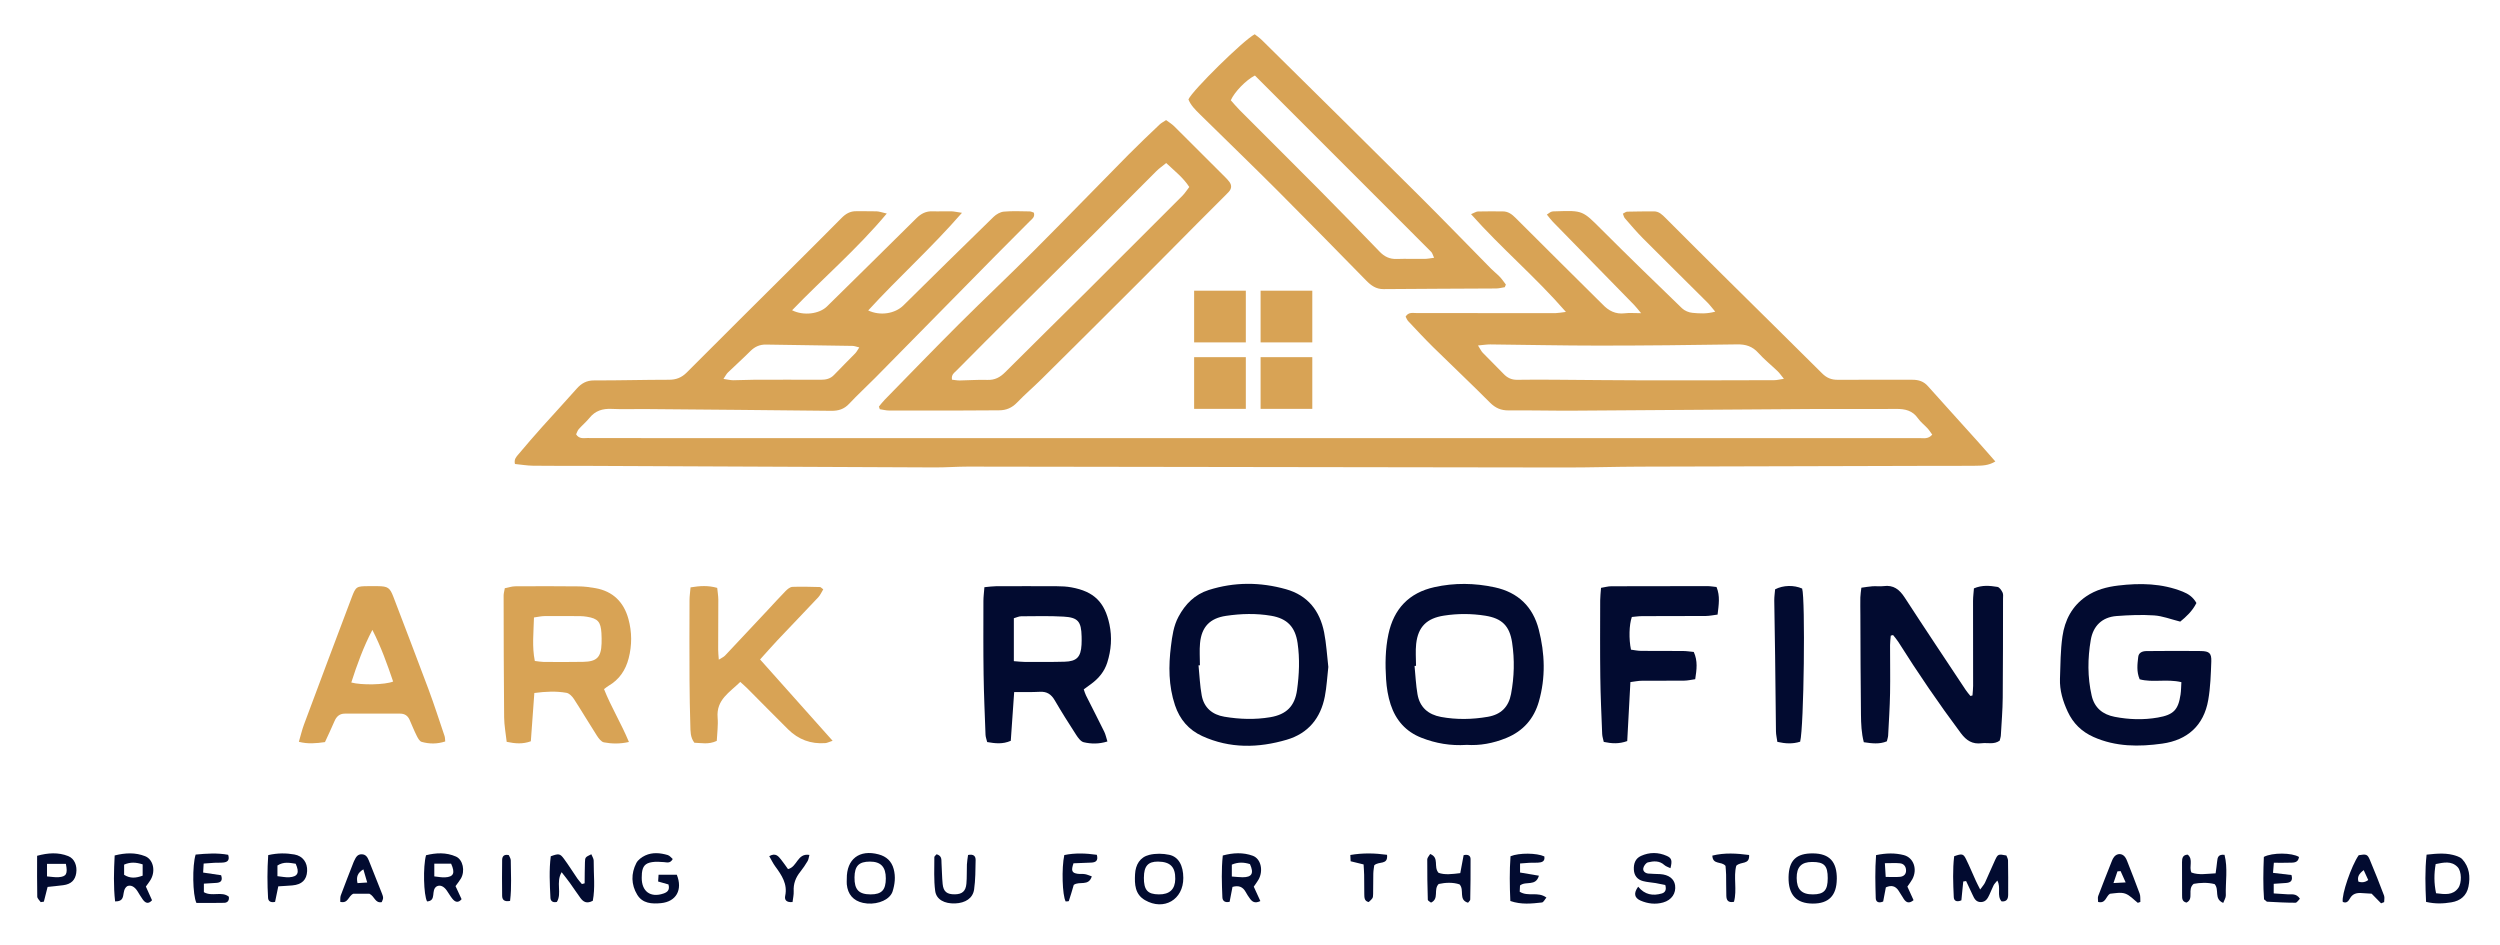 <?xml version="1.0" encoding="UTF-8"?>
<svg xmlns="http://www.w3.org/2000/svg" version="1.1" viewBox="0 0 677 256">
  <defs>
    <style>
      .cls-1 {
        fill: #d8a355;
      }

      .cls-2 {
        fill: #020b30;
      }
    </style>
  </defs>
  <!-- Generator: Adobe Illustrator 28.7.5, SVG Export Plug-In . SVG Version: 1.2.0 Build 176)  -->
  <g>
    <g id="Layer_1">
      <path class="cls-1" d="M240.12,57.85c-8.08,9.65-17.24,17.47-25.62,26.17,3.1,1.56,7.37,1.01,9.45-1.04,8.07-7.95,16.16-15.89,24.2-23.87,1.26-1.26,2.62-1.96,4.42-1.89,1.66.07,3.33-.04,5,0,.78.02,1.55.21,2.93.41-8.28,9.52-17.25,17.54-25.39,26.44,3.27,1.54,7.27.87,9.53-1.36,8.12-8.02,16.25-16.03,24.43-23.99.72-.7,1.8-1.32,2.77-1.41,2.31-.21,4.66-.09,6.99-.06.39,0,.77.22,1.14.34.36,1.24-.55,1.75-1.15,2.36-3.04,3.08-6.13,6.12-9.17,9.21-10.88,11.03-21.73,22.09-32.61,33.12-2.34,2.37-4.81,4.62-7.08,7.05-1.38,1.48-2.9,1.94-4.87,1.92-16.91-.2-33.82-.33-50.73-.48-2.92-.02-5.84.1-8.75-.04-2.42-.11-4.4.49-5.96,2.42-.89,1.09-1.99,2.01-2.93,3.07-.35.4-.5.98-.71,1.4.84,1.31,2.02,1,3.05,1,5.25.03,10.5.02,15.75.02,106.83,0,213.66,0,320.49,0,8.17,0,16.33.02,24.5,0,1.11,0,2.35.33,3.45-.94-.42-.57-.79-1.18-1.27-1.7-.84-.92-1.88-1.69-2.59-2.71-1.47-2.11-3.47-2.57-5.87-2.55-7.42.07-14.83-.03-22.25.02-21.74.13-43.49.32-65.23.45-5.83.03-11.67-.12-17.5-.07-2.07.02-3.58-.64-5.06-2.12-5.05-5.08-10.27-9.99-15.38-15.01-2.31-2.28-4.52-4.66-6.75-7.03-.32-.34-.48-.82-.71-1.23.77-1.3,1.95-.97,2.96-.97,10.92,0,21.83.01,32.75.02,1.67,0,3.33.02,5-.01.7-.02,1.41-.16,2.7-.32-8.23-9.47-17.47-17.22-25.69-26.47.9-.36,1.38-.72,1.86-.73,2.25-.06,4.5-.03,6.75-.02,1.44,0,2.46.77,3.45,1.76,7.42,7.42,14.87,14.81,22.32,22.2.41.41.85.8,1.25,1.23,1.63,1.73,3.51,2.71,5.99,2.4,1.26-.16,2.57-.03,4.43-.03-.86-1.02-1.33-1.66-1.88-2.22-7.33-7.51-14.68-15.01-22.01-22.52-.55-.57-1.02-1.22-1.63-1.96.59-.38.89-.67,1.26-.78.38-.12.82-.1,1.24-.11,7.27-.25,7.19-.18,12.32,4.95,7.19,7.19,14.48,14.27,21.79,21.32.71.68,1.86,1.15,2.85,1.23,1.85.17,3.77.32,6.14-.32-.89-1.04-1.45-1.81-2.11-2.47-5.84-5.83-11.72-11.61-17.54-17.46-1.7-1.71-3.25-3.56-4.84-5.38-.25-.28-.32-.72-.52-1.22.45-.22.79-.54,1.15-.55,2.41-.06,4.83-.07,7.25-.08,1.39,0,2.26.91,3.16,1.8,5.54,5.54,11.07,11.08,16.64,16.59,8.58,8.5,17.2,16.96,25.76,25.49,1.22,1.22,2.5,1.74,4.2,1.73,6.74-.05,13.49.02,20.23-.01,1.69,0,3.06.43,4.21,1.73,4.38,4.91,8.81,9.77,13.2,14.66,1.66,1.84,3.28,3.72,5.06,5.74-1.84,1.12-3.58,1.13-5.27,1.16-4.33.06-8.67.02-13,.03-26,.07-52,.12-78,.21-6.75.02-13.49.24-20.24.23-53.91-.07-107.82-.17-161.73-.24-3,0-6,.24-8.99.22-31.41-.12-62.82-.28-94.24-.42-4.83-.02-9.67.03-14.5-.04-1.64-.02-3.27-.31-4.92-.47-.31-1.31.41-1.99.96-2.64,2.09-2.49,4.21-4.94,6.37-7.36,3.11-3.48,6.3-6.88,9.38-10.38,1.29-1.46,2.69-2.26,4.74-2.25,6.75.02,13.49-.18,20.24-.18,1.97,0,3.44-.57,4.86-1.99,9.52-9.57,19.12-19.06,28.68-28.59,4.42-4.41,8.85-8.81,13.24-13.25,1.11-1.12,2.32-1.84,3.95-1.81,1.83.04,3.67-.04,5.5.03.75.03,1.5.31,2.78.6ZM400.24,93.55c.61.95.87,1.54,1.29,1.98,1.85,1.92,3.77,3.76,5.61,5.69,1.04,1.1,2.2,1.66,3.74,1.63,3.41-.06,6.82-.04,10.23-.02,8.15.05,16.3.16,24.45.17,11.65.02,23.29-.02,34.94-.05.69,0,1.38-.19,2.58-.37-.78-.96-1.18-1.56-1.68-2.04-1.74-1.67-3.64-3.19-5.25-4.98-1.59-1.77-3.39-2.34-5.73-2.3-12.48.19-24.96.33-37.44.33-9.82,0-19.63-.22-29.45-.32-.94,0-1.89.16-3.28.28ZM232.69,94.08c-.78-.18-1.31-.41-1.84-.41-7.8-.13-15.61-.22-23.41-.36-1.69-.03-3.02.56-4.22,1.75-1.99,2-4.1,3.88-6.13,5.84-.38.37-.62.89-1.18,1.71,1.12.16,1.89.36,2.66.36,1.83,0,3.65-.13,5.48-.13,6.07-.02,12.13-.03,18.2,0,1.38,0,2.6-.24,3.61-1.31,1.88-1.99,3.86-3.9,5.76-5.87.37-.39.61-.9,1.07-1.57Z"/>
      <path class="cls-1" d="M238.01,110.1c.51-.61.99-1.26,1.55-1.83,6.69-6.84,13.35-13.73,20.12-20.49,6.66-6.64,13.51-13.09,20.16-19.74,8.64-8.65,17.15-17.44,25.74-26.14,2.75-2.78,5.6-5.47,8.43-8.17.46-.44,1.06-.74,1.77-1.21.79.59,1.56,1.05,2.19,1.67,4.61,4.57,9.2,9.17,13.79,13.76.41.41.82.84,1.16,1.3.69.94.61,1.86-.18,2.71-.28.31-.57.6-.87.9-2.59,2.59-5.18,5.17-7.76,7.76-5.28,5.31-10.53,10.65-15.83,15.94-8.71,8.71-17.45,17.4-26.2,26.07-2.19,2.17-4.54,4.17-6.67,6.39-1.38,1.43-2.93,2.09-4.87,2.09-3.83,0-7.66.06-11.49.06-6.08.01-12.15.02-18.23,0-.86,0-1.72-.23-2.57-.36-.08-.24-.16-.48-.24-.72ZM315.81,44.15c-1.02.83-1.9,1.43-2.64,2.17-5.78,5.76-11.51,11.57-17.29,17.32-7.02,6.99-14.09,13.94-21.12,20.93-5.26,5.23-10.49,10.48-15.7,15.74-.6.61-1.51,1.11-1.26,2.51.68.07,1.39.22,2.09.21,2.5-.03,5-.24,7.49-.15,2.01.07,3.43-.69,4.82-2.08,7.35-7.37,14.8-14.64,22.18-21.99,8.62-8.58,17.22-17.18,25.81-25.79.68-.68,1.2-1.52,1.87-2.38-1.67-2.57-3.92-4.28-6.25-6.49Z"/>
      <path class="cls-1" d="M407.5,77.77c-.78.12-1.56.34-2.34.35-10.16.07-20.32.07-30.48.17-2.06.02-3.4-.98-4.73-2.34-7.93-8.09-15.85-16.18-23.85-24.19-7-7-14.13-13.89-21.19-20.83-1.24-1.22-2.48-2.45-3.08-4.01,1.01-2.38,15.01-16.15,17.95-17.64.6.48,1.34.98,1.97,1.6,14.09,13.92,28.2,27.84,42.25,41.81,6.67,6.64,13.21,13.4,19.81,20.1.76.77,1.63,1.43,2.37,2.21.6.63,1.08,1.37,1.61,2.06l-.29.7ZM388.35,69.82c-.36-.77-.46-1.29-.77-1.6-15.93-15.96-31.88-31.9-47.75-47.77-2.38,1.2-5.52,4.42-6.53,6.7.73.81,1.5,1.76,2.37,2.63,7.23,7.26,14.51,14.47,21.72,21.75,5.45,5.5,10.84,11.06,16.22,16.63,1.3,1.35,2.74,2.04,4.64,1.97,2.5-.09,5,.01,7.5-.02.78,0,1.56-.18,2.6-.3Z"/>
      <path class="cls-2" d="M534.52,159.34c2.26-.97,4.35-.73,6.37-.41.55.08,1.1.9,1.4,1.51.24.48.13,1.14.13,1.72-.01,8.92,0,17.83-.08,26.75-.03,3.41-.32,6.82-.51,10.23-.03.48-.21.96-.32,1.43-1.55,1.12-3.28.5-4.88.7-2.49.31-4.1-.69-5.63-2.73-5.98-8.01-11.61-16.26-16.94-24.72-.41-.65-.94-1.24-1.42-1.85-.21.05-.41.11-.62.16-.07.86-.19,1.71-.19,2.57-.01,4.33.08,8.67,0,13-.07,3.83-.32,7.65-.52,11.48-.03.48-.21.96-.35,1.57-2.01.83-4.02.58-6.24.24-.65-2.49-.74-4.98-.77-7.44-.12-9-.12-18-.16-26.99,0-1.58-.05-3.17-.01-4.75.02-.81.16-1.62.28-2.66,1.1-.15,2.05-.32,3.01-.39,1-.07,2.01.09,3-.04,2.7-.37,4.31.92,5.72,3.09,5.44,8.38,11,16.69,16.52,25.02.38.58.85,1.1,1.28,1.64.19-.05.38-.1.56-.14.06-.86.17-1.73.17-2.59,0-7.67-.03-15.33-.02-23,0-1.13.16-2.26.24-3.38Z"/>
      <path class="cls-1" d="M144.7,187.65c-.33,4.6-.64,8.8-.95,13.09-2.2.8-4.2.64-6.54.15-.24-2.24-.67-4.44-.69-6.64-.11-11-.12-22-.14-32.99,0-.56.18-1.13.32-1.97.94-.18,1.88-.51,2.82-.52,5.75-.04,11.5-.04,17.25.02,1.49.02,2.99.22,4.47.48,4.77.85,7.7,3.8,8.94,8.37.96,3.5.98,7.08.06,10.63-.83,3.21-2.54,5.76-5.45,7.45-.35.2-.66.48-1.22.89,1.9,4.82,4.65,9.26,6.74,14.32-2.52.56-4.67.49-6.76.1-.73-.14-1.43-1.07-1.9-1.8-2.12-3.29-4.1-6.66-6.23-9.94-.46-.71-1.25-1.53-2.01-1.67-2.78-.49-5.59-.37-8.7.04ZM144.6,167.21c-.1,4.1-.56,7.86.23,11.78.9.1,1.63.25,2.36.26,3.58.02,7.16.05,10.74-.02,3.72-.07,4.86-1.26,4.98-5.02.03-.91.01-1.83-.04-2.75-.18-3.08-.97-3.97-3.96-4.45-.57-.09-1.16-.15-1.74-.16-3.25-.02-6.5-.04-9.74-.01-.8,0-1.61.2-2.83.37Z"/>
      <path class="cls-2" d="M266.59,159.01c1.33-.12,2.22-.26,3.11-.26,5.5-.02,11-.03,16.49,0,1.33,0,2.67.07,3.97.31,6.09,1.12,9,3.98,10.28,10.02.74,3.5.48,6.96-.6,10.36-.76,2.39-2.28,4.23-4.27,5.71-.66.49-1.32.97-2.09,1.53.22.61.36,1.16.61,1.65,1.64,3.28,3.33,6.53,4.94,9.82.38.77.54,1.64.86,2.64-2.34.73-4.43.67-6.41.21-.81-.19-1.54-1.21-2.06-2.01-1.99-3.07-3.95-6.18-5.79-9.34-.94-1.62-2.11-2.42-4.03-2.31-2.22.12-4.44.06-6.96.08-.32,4.6-.62,8.87-.92,13.19-2.22.97-4.21.71-6.39.34-.18-.75-.43-1.37-.45-2-.2-5.41-.44-10.81-.52-16.22-.1-6.66-.06-13.33-.05-19.99,0-1.13.16-2.26.27-3.72ZM274.55,179.04c1.23.09,2.12.21,3.01.21,3.58,0,7.15.04,10.73-.06,3.3-.09,4.41-1.27,4.59-4.6.04-.75.04-1.5.02-2.24-.09-4.03-.96-5.15-4.9-5.37-3.81-.22-7.65-.11-11.47-.09-.62,0-1.23.32-1.98.53v11.62Z"/>
      <path class="cls-2" d="M590.7,184.72c-4.02-.93-7.74.19-11.28-.77-.89-2.1-.61-4.09-.39-6.05.13-1.19,1.13-1.57,2.22-1.59,1.67-.03,3.33-.03,5-.03,3.25,0,6.5-.03,9.75.02,2.27.04,2.9.57,2.82,2.83-.13,3.48-.23,7-.83,10.43-1.2,6.91-5.64,10.86-12.45,11.81-6.31.88-12.61.89-18.64-1.81-3.21-1.44-5.5-3.7-6.96-6.84-1.31-2.82-2.21-5.78-2.1-8.92.13-3.82.13-7.67.67-11.45.63-4.41,2.6-8.25,6.44-10.86,2.62-1.78,5.62-2.57,8.68-2.93,5.92-.71,11.81-.61,17.47,1.66,1.5.6,2.78,1.45,3.69,3.07-1.07,2.18-2.81,3.76-4.38,5.04-2.59-.65-4.81-1.53-7.07-1.68-3.38-.23-6.81-.08-10.19.17-3.91.3-6.31,2.69-6.96,6.43-.87,5.03-.91,10.11.24,15.14.76,3.31,3.01,5.1,6.22,5.72,3.87.75,7.78.88,11.68.2,4.26-.74,5.55-2.05,6.17-6.28.15-1.03.14-2.09.22-3.3Z"/>
      <path class="cls-2" d="M397.11,201.72c-4.31.28-8.28-.41-12.15-1.92-4.29-1.67-6.98-4.79-8.37-9.01-.72-2.19-1.09-4.54-1.24-6.85-.26-4.07-.22-8.15.63-12.18,1.46-6.89,5.57-11.23,12.45-12.76,5.43-1.21,10.92-1.13,16.36.05,6.3,1.37,10.32,5.24,11.91,11.44,1.67,6.47,1.88,13.04.02,19.5-1.32,4.61-4.21,7.98-8.82,9.86-3.55,1.45-7.16,2.11-10.79,1.86ZM383.44,180.31l-.38.02c.25,2.56.36,5.15.8,7.68.61,3.52,2.9,5.5,6.38,6.14,4.22.77,8.43.69,12.67-.04,3.58-.62,5.62-2.68,6.28-6.18.87-4.62.99-9.27.29-13.92-.69-4.54-2.76-6.56-7.27-7.28-3.73-.59-7.46-.6-11.19-.02-4.61.71-7.01,3.01-7.52,7.63-.22,1.97-.04,3.99-.04,5.98Z"/>
      <path class="cls-2" d="M359.71,180.62c-.31,2.7-.44,5.37-.94,7.96-1.13,5.87-4.49,10.02-10.3,11.73-7.71,2.27-15.41,2.43-22.9-.98-3.68-1.68-6.1-4.52-7.38-8.35-1.76-5.26-1.77-10.64-1.09-16.05.34-2.71.7-5.44,2.04-7.93,1.85-3.44,4.41-6.03,8.19-7.23,6.94-2.2,13.94-2.17,20.91-.21,5.89,1.65,9.17,5.84,10.33,11.67.61,3.08.78,6.26,1.14,9.38ZM324.94,180.16c-.13,0-.25.01-.38.02.28,2.73.37,5.49.87,8.17.62,3.29,2.84,5.19,6.14,5.74,4.13.69,8.28.83,12.43.13,4.35-.74,6.63-2.98,7.24-7.36.59-4.22.76-8.45.15-12.7-.63-4.37-2.8-6.67-7.17-7.41-4.07-.69-8.13-.58-12.19.02-4.36.64-6.64,2.96-7.06,7.4-.19,1.98-.03,3.99-.03,5.99Z"/>
      <path class="cls-1" d="M120.55,200.79c-2.18.72-4.3.69-6.36.11-.57-.16-1.03-1.02-1.35-1.66-.71-1.41-1.29-2.88-1.93-4.33-.49-1.1-1.33-1.66-2.55-1.66-4.99,0-9.98,0-14.98,0-1.44,0-2.27.79-2.81,2.06-.81,1.9-1.7,3.76-2.57,5.65-2.42.34-4.59.56-7.07-.08.51-1.73.86-3.25,1.4-4.7,4.27-11.46,8.56-22.91,12.89-34.34,1.15-3.05,1.33-3.09,4.57-3.11.83,0,1.66,0,2.5,0,2.76.03,3.29.41,4.25,2.92,3.16,8.32,6.38,16.62,9.48,24.96,1.57,4.21,2.94,8.49,4.38,12.75.12.37.1.79.17,1.43ZM100.84,170.57c-2.43,4.64-4.15,9.4-5.71,14.25,2.74.76,9.14.64,11.33-.26-1.6-4.7-3.27-9.39-5.62-13.99Z"/>
      <path class="cls-1" d="M187,159.06c2.6-.43,4.78-.55,7.22.14.11,1.1.29,2.14.3,3.19.01,4.5-.04,8.99-.04,13.49,0,.79.09,1.59.17,2.76.8-.51,1.34-.73,1.69-1.11,3.83-4.05,7.64-8.13,11.45-12.2,1.65-1.76,3.26-3.56,4.95-5.28.5-.51,1.22-1.11,1.86-1.13,2.48-.1,4.97,0,7.46.05.2,0,.39.27.88.62-.45.73-.79,1.55-1.35,2.15-3.64,3.89-7.35,7.71-11.01,11.59-1.58,1.68-3.09,3.42-4.75,5.25,6.59,7.39,12.98,14.55,19.64,22.02-.98.32-1.47.6-1.98.63q-5.85.44-10.08-3.73c-3.72-3.69-7.4-7.44-11.1-11.15-.52-.52-1.09-.99-1.85-1.69-2.85,2.83-6.53,4.79-6.13,9.65.18,2.11-.14,4.26-.23,6.32-2.23,1.05-4.19.55-6.07.5-1.13-1.51-1.04-3.13-1.09-4.68-.12-4.08-.2-8.16-.22-12.24-.04-7.24-.03-14.49,0-21.73,0-1.05.17-2.1.28-3.42Z"/>
      <path class="cls-2" d="M440.66,200.68c-2.25.81-4.18.69-6.36.23-.15-.72-.4-1.42-.43-2.13-.2-5.15-.45-10.31-.51-15.47-.09-6.91-.04-13.82-.03-20.73,0-1.06.14-2.12.23-3.39,1.04-.17,1.91-.43,2.77-.43,8.66-.04,17.32-.05,25.97-.04.81,0,1.62.15,2.53.24,1.02,2.47.6,4.81.29,7.47-1.13.14-2.16.37-3.19.38-5.74.04-11.49.01-17.23.04-.97,0-1.94.16-2.8.23-.74,2.1-.84,5.98-.23,8.85.85.11,1.8.32,2.75.33,3.75.04,7.49,0,11.24.03.98,0,1.95.16,3.01.26,1.12,2.45.79,4.77.39,7.38-1.07.15-2.02.38-2.98.39-3.83.04-7.66,0-11.49.03-.96,0-1.92.22-3.08.36-.29,5.42-.57,10.63-.86,15.99Z"/>
      <path class="cls-2" d="M487.49,200.85c-2.03.65-3.97.54-6.18.05-.13-.96-.37-1.91-.38-2.87-.1-6.81-.14-13.63-.23-20.44-.06-4.99-.18-9.97-.23-14.96-.01-1.06.16-2.12.23-3.04,2.2-1.15,5.12-1.19,7.32-.21.89,2.82.49,37.44-.54,41.47Z"/>
      <path class="cls-2" d="M531.65,238.69c-.17,1.75-.35,3.5-.51,5.12-1.31.57-2.02.1-2.06-.87-.17-3.72-.33-7.45.11-11.07,2.09-.75,2.48-.7,3.2.76.96,1.94,1.78,3.95,2.68,5.92.29.65.63,1.27,1.16,2.33.62-.87,1.06-1.33,1.31-1.87.95-2.04,1.8-4.12,2.75-6.16.74-1.58.9-1.61,3.04-1.18.14.4.43.86.44,1.32.05,3.08.06,6.16.04,9.25,0,1.08-.3,1.99-1.78,1.86-1.39-1.56-.07-3.74-1.16-5.64-.44.55-.8.88-1,1.28-.41.82-.73,1.68-1.12,2.51-.47.99-.95,1.98-2.27,2.03-1.36.05-1.84-.93-2.3-1.94-.58-1.25-1.17-2.5-1.76-3.75-.25.04-.51.08-.76.12Z"/>
      <path class="cls-2" d="M158.32,239.19c.02-1.88.02-3.75.08-5.63.05-1.43.08-1.43,1.73-2.23.23.59.64,1.16.64,1.72-.03,3.69.44,7.41-.24,10.88-1.68.91-2.6.25-3.34-.75-.99-1.33-1.89-2.74-2.86-4.08-.66-.92-1.38-1.8-2.24-2.91-1.63,2.75.15,5.72-1.29,8.05-1.13.28-1.7-.29-1.74-1.08-.19-3.79-.39-7.59.09-11.28,2.15-.78,2.5-.77,3.58.7,1.28,1.73,2.42,3.58,3.64,5.35.36.52.8.98,1.21,1.47.25-.07.5-.13.75-.2Z"/>
      <path class="cls-2" d="M656.98,244.23c-.2-4.32-.33-8.47.14-12.79,2.96-.33,5.57-.55,8.14.37.54.19,1.13.44,1.5.84,1.97,2.15,2.24,4.76,1.7,7.45-.49,2.45-2.17,3.85-4.63,4.25-2.13.35-4.26.48-6.85-.12ZM659.69,241.89c2.43.31,4.53.59,6-1.41,1-1.37.94-4.53-.18-5.69-1.68-1.73-3.74-1.24-5.93-.8-.46,2.66-.47,5.16.11,7.9Z"/>
      <path class="cls-2" d="M341.28,244.02c-1.48.7-2.18.15-2.75-.61-.45-.59-.85-1.23-1.21-1.88-.75-1.34-1.81-1.84-3.56-1.36-.26,1.33-.53,2.73-.78,4.04-1.38.31-1.93-.34-1.96-1.24-.15-3.71-.3-7.42.11-11.3,2.82-.76,5.52-.88,8.12.07,2.23.82,2.91,4.06,1.56,6.45-.36.64-.82,1.22-1.29,1.92.58,1.27,1.15,2.51,1.78,3.89ZM333.57,237.36c1.17.08,2.06.2,2.95.2,2.5,0,3.1-1.05,1.97-3.56-1.55-.49-3.14-.61-4.91.14v3.22Z"/>
      <path class="cls-2" d="M34.44,239.98c-1.8,1.28.02,4.18-3.27,4.12-.47-4.16-.33-8.22-.12-12.44,2.93-.74,5.63-.83,8.23.19,2.18.85,2.88,3.88,1.6,6.22-.35.65-.83,1.22-1.38,2.01.54,1.2,1.1,2.45,1.67,3.71-1.04,1.16-1.83.71-2.5-.19-.54-.73-.97-1.54-1.47-2.31-.76-1.17-1.75-1.74-2.76-1.31ZM38.63,237.14v-3.07c-1.81-.58-3.32-.67-5.02.07v2.76c1.64,1.03,3.15.91,5.02.23Z"/>
      <path class="cls-2" d="M508.05,231.56c2.76-.57,5.16-.6,7.5,0,2.68.7,3.74,3.85,2.32,6.51-.35.65-.82,1.24-1.35,2.02.54,1.19,1.1,2.43,1.67,3.67-1.2,1.01-1.99.66-2.64-.31-.51-.76-.94-1.57-1.46-2.32-.82-1.19-1.89-1.51-3.4-.83-.24,1.29-.5,2.63-.73,3.83-1.3.55-1.98.06-2.01-.92-.11-3.8-.22-7.6.09-11.67ZM510.42,233.75c.09,1.49.15,2.48.23,3.72,1.49,0,2.7.09,3.89-.03.99-.1,1.68-.7,1.62-1.81-.05-1.04-.64-1.75-1.65-1.85-1.19-.12-2.4-.03-4.09-.03Z"/>
      <path class="cls-2" d="M497.4,238.08c-.05,4.45-2.19,6.63-6.51,6.61-4.46-.02-6.63-2.39-6.55-7.16.08-4.54,2.08-6.48,6.65-6.43,4.44.05,6.47,2.26,6.42,6.97ZM494.95,237.81c0-3.4-.95-4.4-4.23-4.39-2.9,0-4.2,1.35-4.18,4.35.02,3.1,1.36,4.45,4.41,4.43,3-.02,4-1.11,4-4.39Z"/>
      <path class="cls-2" d="M123.36,239.97c.58,1.24,1.09,2.35,1.64,3.53-.92,1.11-1.76.78-2.48-.1-.58-.7-1.01-1.52-1.55-2.27-.75-1.06-1.7-1.58-2.68-1.12-1.74,1.05.05,3.93-2.64,4.1-.93-1.71-1.13-9.43-.28-12.51,2.67-.67,5.45-.82,8.11.36,1.91.85,2.51,3.94,1.33,5.95-.37.64-.85,1.21-1.46,2.06ZM117.61,233.89v3.44c1.12.11,2.01.31,2.88.26,2.34-.12,2.83-1.14,1.67-3.71h-4.55Z"/>
      <path class="cls-2" d="M443.62,240.12c1.79,2.19,3.98,2.53,6.37,1.84.89-.25,1.36-.92.97-2.3-.75-.15-1.67-.36-2.6-.52-1.14-.19-2.32-.24-3.43-.54-1.51-.4-2.39-1.46-2.48-3.06-.09-1.62.37-3.04,1.92-3.75,2.3-1.05,4.7-1.04,7-.01,1.35.6,1.5,1.3.99,3.33-.6-.3-1.22-.47-1.64-.85-1.35-1.24-2.93-1.1-4.46-.73-.53.13-1.13.95-1.25,1.55-.17.82.5,1.39,1.34,1.48,1.07.11,2.16.08,3.23.15,2.3.15,3.77,1.26,4.03,3.01.32,2.16-.92,4.02-3.23,4.67-2.08.59-4.15.34-6.1-.5-1.69-.73-1.97-2.01-.67-3.76Z"/>
      <path class="cls-2" d="M181,239.5c-.93-.26-1.78-.51-2.78-.79.04-.6.07-1.12.12-1.83h4.94c1.64,4.08-.16,7.28-4.27,7.69-2.47.24-5,.11-6.45-2.28-1.66-2.73-1.7-5.74-.24-8.58.45-.87,1.47-1.61,2.41-2.05,1.96-.91,4.07-.71,6.1-.11.53.16.93.72,1.35,1.07-.71,1.26-1.55.9-2.37.84-1.07-.07-2.17-.17-3.22,0-1.87.29-2.56,1.12-2.76,2.98-.04.41-.04.83-.05,1.25-.03,3.72,2.38,5.48,5.9,4.27,1.02-.35,1.78-.93,1.33-2.48Z"/>
      <path class="cls-2" d="M320.44,237.76c.02,5.86-5.26,8.95-10.37,6-2.74-1.58-2.84-4.29-2.7-7.02.13-2.57,1.32-4.62,3.85-5.24,1.71-.42,3.67-.39,5.4-.02,2.55.54,3.81,2.92,3.82,6.27ZM309.76,237.63c-.01,3.41.99,4.54,4.07,4.57,2.89.03,4.39-1.38,4.43-4.16.05-3.27-1.35-4.68-4.66-4.72-2.71-.03-3.82,1.22-3.83,4.3Z"/>
      <path class="cls-2" d="M229.31,237.98c-.07-5.35,3.43-8.02,8.64-6.61,2.08.56,3.49,1.83,4.06,3.97.56,2.09.32,4.12-.32,6.13-.07.23-.2.46-.33.67-1.23,1.98-4.63,3.03-7.66,2.36-2.62-.58-4.13-2.3-4.39-5.03-.05-.49,0-1,0-1.49ZM239.88,237.87c0-3.11-1.36-4.55-4.29-4.55-3.01,0-4.15,1.17-4.19,4.27-.04,3.34,1.17,4.61,4.38,4.61,2.98,0,4.1-1.19,4.1-4.33Z"/>
      <path class="cls-2" d="M52.97,231.42c2.99-.29,5.92-.48,8.82.06.45,1.44-.17,1.96-1.23,2.08-.82.1-1.66.04-2.49.08-.9.05-1.79.13-2.92.21-.05.86-.09,1.53-.14,2.44,1.81.27,3.39.5,4.87.72.5,1.51-.14,1.98-1.23,2.07-1.06.09-2.13.13-3.44.21v2.31c2.24,1.29,4.85-.34,6.76,1.23.16,1.13-.45,1.63-1.25,1.65-2.56.07-5.12.03-7.53.03-1.03-2.13-1.16-10.1-.21-13.1Z"/>
      <path class="cls-2" d="M622.81,243.37c-.38.36-.79,1.09-1.2,1.09-2.55,0-5.1-.14-7.65-.28-.2-.01-.39-.28-.86-.65-.28-3.74-.21-7.67-.05-11.48,2.32-1.22,7.61-1.16,9.52.02-.25,1.77-1.66,1.5-2.83,1.55-1.23.06-2.46.01-3.98.01-.08,1.02-.15,1.76-.23,2.74,1.87.22,3.46.41,5,.59.45,1.62-.3,2.05-1.46,2.15-1.05.09-2.11.14-3.35.23v2.6c1.32.08,2.52.15,3.73.24,1.11.08,2.37-.34,3.37,1.21Z"/>
      <path class="cls-2" d="M397.55,244.46c-2.7-.78-.89-3.47-2.31-4.97-1.81-.61-3.81-.5-5.64-.11-1.51,1.5.21,3.98-2.08,5.05-.31-.26-.86-.51-.87-.77-.11-3.65-.17-7.29-.15-10.94,0-.47.49-.93.79-1.46,2.58,1,.81,3.46,2.27,5.1,1.65.6,3.66.36,5.88.08.32-1.74.63-3.37.91-4.86,1.33-.32,1.88.24,1.88,1.06.03,3.65-.02,7.3-.09,10.96,0,.26-.35.52-.6.86Z"/>
      <path class="cls-2" d="M411.63,233.84v2.44c1.74.29,3.31.56,5.11.86-.88,3-3.5,1.34-5.12,2.65-.02.44-.05,1.11-.08,1.69,2.28,1.45,4.89-.15,7.23,1.58-.45.52-.79,1.29-1.21,1.33-2.77.3-5.57.64-8.56-.4-.19-4.14-.24-8.17.05-12.12,2.34-.96,7.1-.91,9.16.05.23,1.4-.71,1.63-1.77,1.69-.75.04-1.5,0-2.25.03-.74.03-1.47.11-2.56.19Z"/>
      <path class="cls-2" d="M592.45,231.44c1.56,1.35.25,3.24.99,4.84,2.04.76,4.15.32,6.55.22.15-1.16.31-2.19.41-3.22.1-1.07.29-1.99,2-1.79.93,3.62.24,7.33.35,10.99.02.63-.43,1.28-.7,2.03-2.61-1.1-.96-3.53-2.33-5.09-1.87-.49-3.95-.4-5.68-.07-1.83,1.53.19,4.02-1.93,5.07-1.2-.25-1.2-1.14-1.2-1.96-.03-2.99-.03-5.98-.02-8.97,0-1.03.16-2.02,1.56-2.05Z"/>
      <path class="cls-2" d="M644.78,244.6c-.77-.78-1.54-1.57-2.54-2.59-.79-.05-1.85-.14-2.91-.18-1.24-.06-2.28.25-2.95,1.44-.41.72-.92,1.45-1.96.96-.36-1.93,2.34-9.82,4.32-12.64,1.99-.34,2.36-.28,2.99,1.2,1.36,3.21,2.63,6.46,3.87,9.73.2.52.03,1.18.03,1.77-.28.11-.56.22-.84.33ZM638.66,238.74q1.44.49,2.66-.43c-.36-.79-.74-1.61-1.23-2.68-1.31.99-1.78,1.87-1.43,3.11Z"/>
      <path class="cls-2" d="M578.91,244.48c-1.12-.86-2.13-2.05-3.4-2.49-1.24-.43-2.75-.09-4.14.04-1.1.68-1.13,2.73-3.2,2.22,0-.54-.15-1.13.02-1.6,1.2-3.19,2.46-6.35,3.71-9.51.15-.38.34-.77.59-1.09.83-1.03,2.17-1.02,2.97.03.25.32.42.72.57,1.1,1.15,2.94,2.32,5.87,3.4,8.84.24.67.13,1.48.18,2.22-.23.08-.47.17-.7.25ZM574.26,235.9l-.85.06c-.31.91-.62,1.83-1.08,3.17,1.25-.07,2.03-.11,3.3-.17-.6-1.33-.98-2.19-1.37-3.06Z"/>
      <path class="cls-2" d="M72.64,231.56c2.64-.6,4.88-.55,7.07-.17,2.29.4,3.57,2.2,3.46,4.49-.11,2.38-1.42,3.66-4.01,3.89-1.22.11-2.44.16-3.8.25-.32,1.57-.61,2.95-.87,4.21-1.31.29-1.85-.29-1.9-1.08-.22-3.79-.23-7.58.04-11.58ZM75.14,237.27c1.17.12,2.2.36,3.21.29,2.3-.15,2.82-1.23,1.72-3.66-1.58-.24-3.24-.63-4.94.48v2.88Z"/>
      <path class="cls-2" d="M11.02,244.29c-.33-.49-.92-.98-.93-1.48-.08-3.63-.04-7.26-.04-11.06,2.98-.82,5.74-.98,8.42.08,1.72.68,2.47,2.63,2.17,4.61-.3,1.93-1.4,2.99-3.5,3.27-1.44.19-2.89.32-4.25.47-.39,1.55-.7,2.77-1.01,3.99-.29.04-.57.09-.86.13ZM17.85,233.93h-5.12v3.4c1.21.09,2.18.29,3.14.21,2.1-.16,2.52-.88,1.97-3.62Z"/>
      <path class="cls-2" d="M95.68,242.02c-1.4.62-1.36,2.73-3.54,2.2.04-.58-.05-1.22.15-1.76,1.12-3.03,2.31-6.03,3.48-9.04.06-.15.14-.3.21-.45.4-.85.85-1.65,1.96-1.63,1.1.01,1.57.77,1.93,1.66,1.2,3,2.4,6,3.58,9.01.15.38.3.8.29,1.19-.01.37-.24.73-.37,1.1-1.81.33-1.87-1.52-3.32-2.27h-4.38ZM99.44,238.98c-.4-1.35-.69-2.35-1.04-3.56-1.6.97-1.95,2.05-1.59,3.73.78-.05,1.51-.1,2.64-.17Z"/>
      <path class="cls-2" d="M253.64,231.33c1.48.45,1.27,1.48,1.32,2.35.12,1.91.12,3.82.31,5.72.21,2.08,1.18,2.82,3.34,2.78,1.93-.03,2.9-.83,3.09-2.85.16-1.73.07-3.49.14-5.23.04-.87.2-1.73.31-2.57,1.52-.32,2.07.34,2.05,1.39-.05,2.65-.04,5.33-.41,7.94-.34,2.39-2.36,3.68-5.16,3.79-2.83.1-5.07-1.03-5.38-3.38-.4-3.01-.22-6.1-.23-9.16,0-.24.38-.49.63-.79Z"/>
      <path class="cls-2" d="M290.77,239.63c-.43,1.46-.84,2.92-1.33,4.36-.04.13-.59.08-.86.12-.91-1.67-1.13-9.01-.37-12.56,2.89-.61,5.86-.49,8.81-.07.46,1.67-.37,2.05-1.49,2.11-1.64.09-3.29.13-4.83.19-.69,2.03-.44,2.61,1.13,2.84.65.1,1.34-.02,1.99.1.6.1,1.17.38,1.84.6-.87,2.79-3.33,1.19-4.89,2.31Z"/>
      <path class="cls-2" d="M470.18,234.45c-.81,3.04.27,6.51-.62,9.76-1.67.34-2.04-.54-2.07-1.63-.06-1.91-.02-3.82-.06-5.73-.02-.89-.12-1.78-.16-2.37-1.1-1.34-3.46-.2-3.57-2.78,3.32-.83,6.58-.61,9.96-.17.16,2.74-2.2,1.67-3.48,2.92Z"/>
      <path class="cls-2" d="M370.65,244.28c-1.21-.25-1.18-1.24-1.2-2.14-.04-1.74-.01-3.49-.04-5.23-.01-.9-.1-1.79-.15-2.82-1.24-.3-2.32-.57-3.51-.86-.03-.54-.05-1-.08-1.7,3.35-.58,6.58-.51,9.94-.05.31,2.89-2.23,1.64-3.47,2.86-.06.5-.23,1.37-.25,2.25-.05,1.82,0,3.65-.05,5.48-.03,1.17-.07,1.17-1.19,2.2Z"/>
      <path class="cls-2" d="M214.61,244.28c-1.79.16-2.19-.71-1.98-1.68.68-3.23-.95-5.6-2.7-7.99-.61-.83-1.05-1.78-1.62-2.76,1.69-.98,2.44-.02,3.16.87.7.88,1.33,1.81,1.92,2.63,2.55-.59,2.49-4.37,5.8-3.84-.18.66-.23,1.23-.49,1.67-.6,1-1.24,1.98-1.97,2.88-1.26,1.56-1.91,3.26-1.8,5.29.05.95-.19,1.91-.31,2.92Z"/>
      <path class="cls-2" d="M138.14,243.96c-1.62.32-2.15-.34-2.16-1.39-.04-3.24-.05-6.47,0-9.71.02-.92.47-1.6,1.81-1.29.16.41.53.92.53,1.43,0,3.62.28,7.25-.19,10.97Z"/>
      <rect class="cls-1" x="323.37" y="78.72" width="14" height="14"/>
      <rect class="cls-1" x="341.37" y="78.72" width="14" height="14"/>
      <rect class="cls-1" x="341.37" y="96.72" width="14" height="14"/>
      <rect class="cls-1" x="323.37" y="96.72" width="14" height="14"/>
    </g>
  </g>
</svg>